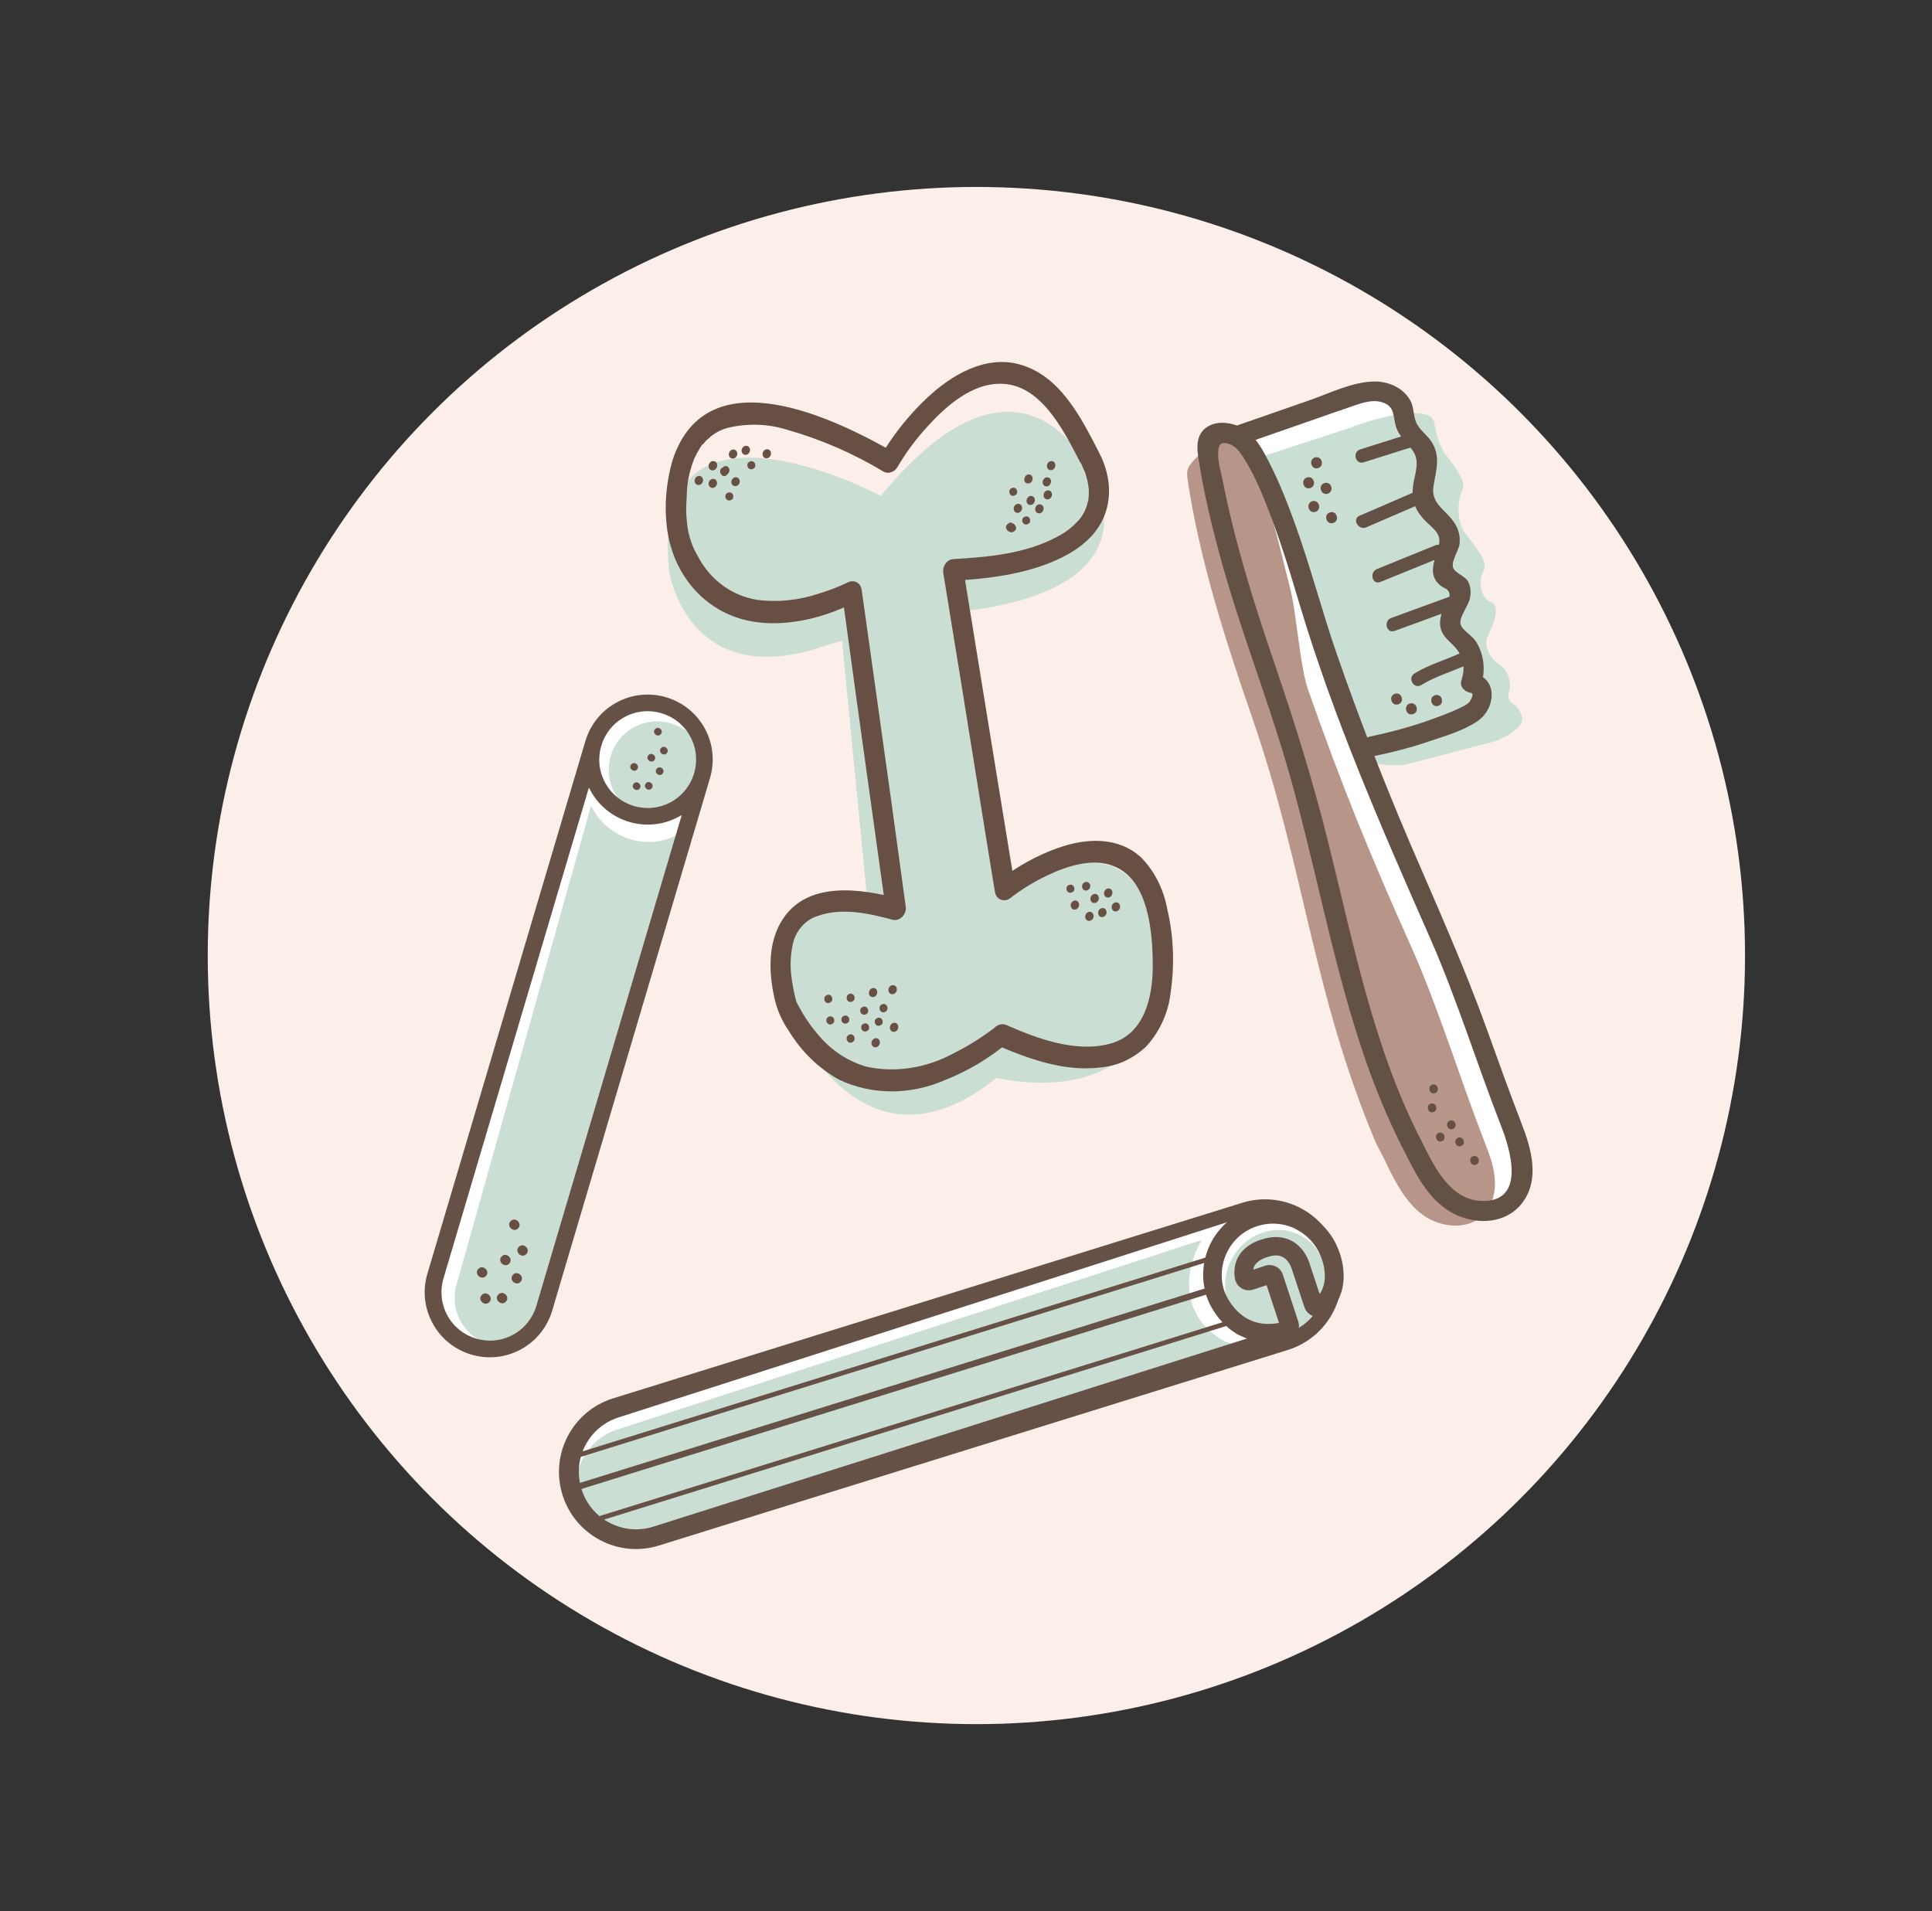 <svg xmlns="http://www.w3.org/2000/svg" fill="none" viewBox="0 0 93 92" height="92" width="93">
<rect x="0" y="0" width="93" height="92" fill="#333333" stroke="none"/>
<g clip-path="url(#clip0_6885_112641)">
<circle fill="#FCEEE8" r="37" cy="46" cx="47"></circle>
<g clip-path="url(#clip1_6885_112641)">
<path fill="#CADED4" d="M40.531 30.838L41.724 43.065C41.724 43.065 37.094 41.974 37.536 47.861C37.536 47.861 40.959 57.541 47.967 51.887C47.967 51.887 56.447 54.017 55.63 45.43C55.63 45.43 55.334 38.296 48.315 43.349L45.899 29.452C45.899 29.452 55.434 29.013 52.625 22.998C52.625 22.998 49.466 15.3 42.396 23.874C42.396 23.874 31.156 17.868 32.215 27.535C32.215 27.535 33.145 33.498 39.931 31.012L40.533 30.846L40.531 30.838Z"></path>
<path fill="#684F44" d="M45.405 27.575L46.254 32.786L47.58 41.025L47.894 42.946C47.94 43.227 48.19 43.396 48.46 43.324C48.505 43.31 48.545 43.294 48.59 43.267C49.155 42.825 49.766 42.45 50.4 42.149C51.405 41.668 52.65 41.281 53.656 41.716C55.274 42.384 55.49 44.849 55.491 46.505C55.484 48.081 55.062 49.816 53.417 50.249C51.773 50.683 49.932 49.998 48.48 49.36C48.293 49.262 48.061 49.297 47.889 49.458C47.758 49.577 47.945 49.412 47.834 49.504C47.723 49.596 47.554 49.714 47.408 49.813C46.929 50.151 46.429 50.446 45.913 50.702C44.58 51.424 43.093 51.653 41.704 51.349C40.845 51.099 40.08 50.609 39.481 49.924C39.09 49.487 38.745 48.998 38.465 48.468C38.4 48.378 38.296 48.11 38.376 48.34C38.359 48.3 38.35 48.258 38.334 48.218C38.222 47.821 38.146 47.417 38.095 47.001C38.023 46.481 38.052 45.938 38.172 45.411C38.321 44.794 38.763 44.286 39.335 44.104C40.518 43.666 41.852 43.978 42.974 44.279C43.236 44.342 43.51 44.153 43.585 43.867C43.609 43.785 43.611 43.699 43.595 43.621L42.894 38.5L41.737 30.237L41.472 28.355C41.413 28.073 41.15 27.916 40.886 28.003C40.853 28.017 40.82 28.031 40.788 28.045L40.688 28.093L40.572 28.145L40.465 28.195C40.127 28.337 39.784 28.465 39.442 28.567C38.457 28.902 37.429 29.008 36.439 28.876C35.221 28.676 34.191 27.915 33.598 26.788C33.344 26.366 33.175 25.889 33.093 25.375L33.068 25.161C33.064 25.097 33.04 24.808 33.049 24.97C33.036 24.756 33.023 24.53 33.035 24.317C33.047 24.103 33.057 23.833 33.07 23.57C33.087 23.322 33.124 23.072 33.184 22.828C33.249 22.561 33.331 22.297 33.436 22.038C33.488 21.915 33.397 22.112 33.436 22.038L33.482 21.95C33.516 21.886 33.542 21.824 33.578 21.768C33.642 21.645 33.717 21.527 33.796 21.412C33.761 21.444 33.796 21.412 33.862 21.359L34.001 21.2L34.16 21.065C34.196 21.021 34.242 20.982 34.287 20.955C34.521 20.784 34.774 20.66 35.041 20.593C35.999 20.369 36.967 20.401 37.872 20.683C39.509 21.147 41.067 21.822 42.524 22.7C42.75 22.831 43.045 22.735 43.199 22.49C43.615 21.769 44.118 21.099 44.679 20.497C45.631 19.448 46.815 18.484 48.118 18.473C50.055 18.45 51.149 20.617 51.983 22.228C52.031 22.291 52.082 22.361 52.102 22.454C52.136 22.521 52.169 22.589 52.195 22.659C52.231 22.709 52.308 22.982 52.266 22.847C52.336 23.072 52.386 23.311 52.41 23.55C52.42 23.674 52.407 23.473 52.41 23.55L52.413 23.651C52.412 23.714 52.411 23.776 52.41 23.838L52.394 24.023C52.379 24.147 52.394 24.023 52.358 24.187C52.292 24.478 52.16 24.754 51.974 24.988C51.672 25.337 51.309 25.623 50.912 25.828C49.368 26.666 47.546 26.818 45.903 26.914C45.281 26.951 45.208 27.985 45.847 27.963C47.512 27.86 49.266 27.672 50.865 26.957C51.712 26.575 52.58 25.996 53.042 25.092C53.596 24.003 53.422 22.783 52.92 21.817C52.024 20.061 51.002 18.044 49.033 17.531C47.436 17.111 45.826 18.015 44.576 19.201C43.723 20.013 42.976 20.956 42.37 21.992L43.044 21.782C40.472 20.318 34.041 16.995 32.371 22.168C32.056 23.257 31.968 24.39 32.113 25.475C32.379 27.414 33.562 28.982 35.249 29.649C37.077 30.371 39.407 29.909 41.226 28.953L40.542 28.644L41.248 33.792L42.395 42.038L42.658 43.925L43.287 43.265C41.578 42.819 38.798 42.298 37.586 44.401C36.922 45.545 37.027 47.005 37.311 48.182C37.445 48.704 37.666 49.19 37.963 49.615C38.571 50.618 39.404 51.432 40.4 51.981C41.984 52.725 43.839 52.728 45.54 51.972C46.601 51.552 47.606 50.952 48.51 50.198L47.927 50.293C49.498 50.967 51.25 51.618 53.03 51.381C53.808 51.307 54.565 50.953 55.175 50.377C55.825 49.665 56.24 48.754 56.349 47.796C56.548 46.427 56.496 45.058 56.187 43.761C56.01 42.796 55.573 41.933 54.924 41.272C53.827 40.27 52.291 40.328 50.891 40.834C49.925 41.179 48.999 41.689 48.157 42.338L48.853 42.66L48 37.446L46.659 29.186L46.35 27.268C46.254 26.628 45.302 26.925 45.41 27.577L45.405 27.575Z"></path>
<path fill="#695044" d="M51.694 42.886C51.745 42.775 51.706 42.647 51.605 42.601C51.524 42.564 51.419 42.597 51.358 42.678C51.306 42.788 51.345 42.916 51.446 42.962C51.528 42.999 51.632 42.966 51.694 42.886Z"></path>
<path fill="#695044" d="M52.453 42.764C52.51 42.656 52.478 42.526 52.38 42.475C52.291 42.428 52.179 42.463 52.12 42.551C52.063 42.66 52.083 42.789 52.178 42.846C52.274 42.902 52.402 42.863 52.458 42.755L52.453 42.764Z"></path>
<path fill="#695044" d="M53.514 43.096C53.576 42.99 53.551 42.858 53.458 42.797C53.362 42.74 53.238 42.775 53.176 42.881C53.114 42.986 53.139 43.118 53.232 43.18C53.328 43.236 53.453 43.202 53.514 43.096Z"></path>
<path fill="#695044" d="M53.883 43.766C53.945 43.661 53.92 43.529 53.827 43.467C53.731 43.411 53.606 43.445 53.545 43.551C53.483 43.656 53.508 43.788 53.601 43.85C53.697 43.907 53.821 43.872 53.883 43.766Z"></path>
<path fill="#695044" d="M52.861 43.361C52.923 43.255 52.898 43.123 52.805 43.062C52.709 43.005 52.584 43.04 52.523 43.145C52.461 43.251 52.486 43.383 52.579 43.445C52.674 43.501 52.799 43.466 52.861 43.361Z"></path>
<path fill="#695044" d="M51.911 43.677C51.973 43.571 51.948 43.439 51.855 43.378C51.759 43.321 51.635 43.356 51.573 43.462C51.511 43.567 51.536 43.699 51.629 43.761C51.724 43.817 51.849 43.782 51.911 43.677Z"></path>
<path fill="#695044" d="M53.232 44.039C53.294 43.933 53.269 43.801 53.176 43.74C53.08 43.683 52.956 43.718 52.894 43.823C52.832 43.929 52.857 44.061 52.95 44.122C53.045 44.179 53.17 44.144 53.232 44.039Z"></path>
<path fill="#695044" d="M52.61 44.22C52.672 44.114 52.647 43.982 52.554 43.921C52.459 43.864 52.334 43.899 52.272 44.005C52.21 44.11 52.235 44.242 52.328 44.303C52.424 44.36 52.548 44.325 52.61 44.22Z"></path>
<path fill="#695044" d="M50.768 22.523C50.83 22.418 50.805 22.286 50.712 22.224C50.616 22.168 50.491 22.203 50.429 22.308C50.368 22.414 50.392 22.546 50.486 22.607C50.581 22.664 50.706 22.629 50.768 22.523Z"></path>
<path fill="#695044" d="M50.605 23.93C50.667 23.825 50.642 23.693 50.549 23.631C50.454 23.575 50.329 23.61 50.267 23.715C50.205 23.821 50.23 23.953 50.323 24.014C50.419 24.071 50.544 24.036 50.605 23.93Z"></path>
<path fill="#695044" d="M50.202 24.603C50.264 24.497 50.239 24.365 50.146 24.303C50.05 24.247 49.925 24.282 49.864 24.387C49.802 24.493 49.827 24.625 49.92 24.686C50.016 24.743 50.14 24.708 50.202 24.603Z"></path>
<path fill="#695044" d="M49.565 25.158C49.617 25.048 49.578 24.92 49.477 24.873C49.395 24.837 49.291 24.87 49.229 24.951C49.177 25.061 49.217 25.189 49.318 25.235C49.399 25.272 49.504 25.239 49.565 25.158Z"></path>
<path fill="#695044" d="M48.524 25.564L48.593 25.601C48.593 25.601 48.642 25.626 48.67 25.622C48.694 25.622 48.719 25.623 48.749 25.614C48.772 25.607 48.799 25.59 48.819 25.575C48.844 25.563 48.867 25.544 48.88 25.519L48.909 25.465C48.912 25.423 48.918 25.389 48.906 25.351L48.877 25.311C48.877 25.311 48.843 25.243 48.814 25.228L48.735 25.186C48.735 25.186 48.686 25.16 48.661 25.16C48.639 25.155 48.607 25.156 48.582 25.168C48.557 25.18 48.542 25.197 48.524 25.219C48.499 25.231 48.476 25.251 48.458 25.273L48.43 25.327C48.422 25.366 48.421 25.403 48.428 25.438L48.456 25.479C48.456 25.479 48.49 25.546 48.522 25.569L48.517 25.567L48.524 25.564Z"></path>
<path fill="#695044" d="M50.561 23.299C50.618 23.191 50.598 23.061 50.502 23.005C50.407 22.948 50.279 22.988 50.222 23.096C50.166 23.204 50.185 23.334 50.281 23.39C50.377 23.447 50.504 23.407 50.561 23.299Z"></path>
<path fill="#695044" d="M49.675 23.16C49.732 23.051 49.712 22.922 49.616 22.865C49.521 22.809 49.393 22.848 49.337 22.956C49.28 23.065 49.299 23.194 49.395 23.251C49.491 23.307 49.618 23.268 49.675 23.16Z"></path>
<path fill="#695044" d="M49.167 24.579C49.229 24.474 49.204 24.342 49.111 24.28C49.016 24.224 48.891 24.258 48.829 24.364C48.767 24.469 48.792 24.602 48.885 24.663C48.981 24.72 49.105 24.685 49.167 24.579Z"></path>
<path fill="#695044" d="M49.783 24.194C49.84 24.086 49.82 23.957 49.725 23.9C49.629 23.844 49.502 23.883 49.445 23.991C49.388 24.1 49.408 24.229 49.503 24.286C49.599 24.342 49.727 24.302 49.783 24.194Z"></path>
<path fill="#695044" d="M48.943 23.778C48.994 23.667 48.955 23.54 48.854 23.493C48.773 23.457 48.668 23.489 48.607 23.57C48.555 23.681 48.594 23.808 48.695 23.855C48.776 23.891 48.881 23.858 48.943 23.778Z"></path>
<path fill="#695044" d="M37.08 21.953C37.141 21.847 37.117 21.715 37.024 21.654C36.928 21.597 36.803 21.632 36.741 21.737C36.68 21.843 36.704 21.975 36.797 22.036C36.893 22.093 37.018 22.058 37.08 21.953Z"></path>
<path fill="#695044" d="M36.07 21.786C36.132 21.68 36.107 21.548 36.014 21.487C35.918 21.43 35.794 21.465 35.732 21.57C35.67 21.676 35.695 21.808 35.788 21.869C35.883 21.926 36.008 21.891 36.07 21.786Z"></path>
<path fill="#695044" d="M35.456 21.965C35.517 21.859 35.493 21.727 35.4 21.666C35.304 21.609 35.179 21.644 35.117 21.749C35.056 21.855 35.08 21.987 35.173 22.048C35.269 22.105 35.394 22.07 35.456 21.965Z"></path>
<path fill="#695044" d="M34.486 22.521C34.543 22.413 34.523 22.284 34.428 22.227C34.332 22.17 34.204 22.21 34.148 22.318C34.091 22.426 34.111 22.556 34.206 22.612C34.302 22.669 34.429 22.629 34.486 22.521Z"></path>
<path fill="#695044" d="M34.486 22.521C34.543 22.413 34.523 22.284 34.428 22.227C34.332 22.17 34.204 22.21 34.148 22.318C34.091 22.426 34.111 22.556 34.206 22.612C34.302 22.669 34.429 22.629 34.486 22.521Z"></path>
<path fill="#695044" d="M35.004 22.837L35.047 22.803C35.047 22.803 35.082 22.759 35.093 22.727C35.106 22.702 35.116 22.67 35.112 22.643C35.115 22.613 35.111 22.586 35.103 22.563C35.092 22.538 35.077 22.518 35.06 22.503L35.026 22.46C34.997 22.444 34.965 22.434 34.925 22.438L34.87 22.447C34.837 22.461 34.809 22.49 34.789 22.517L34.746 22.551C34.728 22.573 34.711 22.595 34.7 22.627C34.687 22.652 34.677 22.684 34.681 22.711C34.678 22.741 34.682 22.768 34.694 22.793C34.706 22.818 34.721 22.839 34.738 22.854L34.767 22.894C34.796 22.91 34.831 22.928 34.865 22.921L34.92 22.912C34.953 22.898 34.981 22.869 35.001 22.842L35.004 22.837Z"></path>
<path fill="#695044" d="M35.027 22.793C35.079 22.682 35.039 22.555 34.938 22.508C34.857 22.471 34.752 22.504 34.691 22.585C34.639 22.695 34.679 22.823 34.78 22.87C34.861 22.906 34.966 22.873 35.027 22.793Z"></path>
<path fill="#695044" d="M36.334 22.501C36.386 22.39 36.346 22.263 36.245 22.216C36.164 22.18 36.059 22.213 35.998 22.293C35.946 22.404 35.986 22.531 36.086 22.578C36.168 22.614 36.273 22.582 36.334 22.501Z"></path>
<path fill="#695044" d="M35.575 23.3C35.637 23.195 35.612 23.063 35.519 23.001C35.424 22.945 35.299 22.979 35.237 23.085C35.18 23.193 35.2 23.322 35.296 23.379C35.391 23.436 35.519 23.396 35.576 23.288L35.575 23.3Z"></path>
<path fill="#695044" d="M33.809 23.237C33.871 23.132 33.846 23 33.753 22.938C33.657 22.882 33.532 22.916 33.471 23.022C33.409 23.128 33.434 23.26 33.527 23.321C33.622 23.378 33.747 23.343 33.809 23.237Z"></path>
<path fill="#695044" d="M34.481 23.378C34.543 23.272 34.518 23.14 34.425 23.078C34.33 23.022 34.205 23.057 34.143 23.162C34.081 23.268 34.106 23.4 34.199 23.461C34.295 23.518 34.42 23.483 34.481 23.378Z"></path>
<path fill="#695044" d="M35.276 24.002C35.328 23.891 35.288 23.764 35.187 23.717C35.106 23.68 35.001 23.713 34.94 23.794C34.888 23.905 34.928 24.032 35.028 24.079C35.109 24.115 35.215 24.082 35.276 24.002Z"></path>
<path fill="#695044" d="M40.04 48.192C40.096 48.084 40.052 47.954 39.959 47.905C39.875 47.861 39.767 47.899 39.704 47.984C39.647 48.093 39.691 48.223 39.785 48.272C39.868 48.316 39.976 48.278 40.04 48.192Z"></path>
<path fill="#695044" d="M40.136 49.227C40.187 49.116 40.148 48.989 40.047 48.942C39.966 48.906 39.861 48.939 39.8 49.019C39.748 49.13 39.787 49.257 39.888 49.304C39.969 49.34 40.074 49.308 40.136 49.227Z"></path>
<path fill="#695044" d="M40.859 49.187C40.911 49.076 40.871 48.949 40.77 48.902C40.689 48.866 40.584 48.898 40.523 48.979C40.471 49.09 40.511 49.217 40.611 49.264C40.693 49.3 40.798 49.268 40.859 49.187Z"></path>
<path fill="#695044" d="M42.321 50.306C42.383 50.201 42.358 50.069 42.265 50.007C42.172 49.946 42.044 49.986 41.983 50.091C41.921 50.197 41.946 50.329 42.039 50.39C42.132 50.452 42.259 50.412 42.321 50.306Z"></path>
<path fill="#695044" d="M43.207 49.562C43.269 49.456 43.244 49.325 43.151 49.263C43.056 49.206 42.931 49.241 42.869 49.347C42.807 49.452 42.832 49.584 42.925 49.646C43.021 49.702 43.146 49.668 43.207 49.562Z"></path>
<path fill="#695044" d="M41.114 50.098C41.17 49.99 41.126 49.86 41.032 49.811C40.949 49.767 40.841 49.805 40.778 49.891C40.721 49.999 40.765 50.129 40.859 50.178C40.942 50.221 41.05 50.184 41.114 50.098Z"></path>
<path fill="#695044" d="M41.116 48.137C41.168 48.026 41.128 47.899 41.027 47.852C40.949 47.811 40.851 47.841 40.788 47.914C40.731 48.023 40.751 48.152 40.846 48.209C40.942 48.265 41.069 48.225 41.126 48.117L41.118 48.132L41.116 48.137Z"></path>
<path fill="#695044" d="M41.815 49.564C41.866 49.453 41.827 49.326 41.726 49.279C41.645 49.243 41.54 49.275 41.479 49.356C41.427 49.467 41.466 49.594 41.567 49.641C41.648 49.677 41.753 49.645 41.815 49.564Z"></path>
<path fill="#695044" d="M41.769 48.756C41.821 48.645 41.781 48.518 41.68 48.471C41.599 48.435 41.494 48.467 41.433 48.548C41.381 48.659 41.42 48.786 41.521 48.833C41.603 48.869 41.708 48.837 41.769 48.756Z"></path>
<path fill="#695044" d="M43.137 47.751C43.199 47.645 43.174 47.513 43.081 47.452C42.985 47.395 42.861 47.43 42.799 47.535C42.737 47.641 42.762 47.773 42.855 47.834C42.95 47.891 43.075 47.856 43.137 47.751Z"></path>
<path fill="#695044" d="M42.465 49.291C42.517 49.181 42.478 49.053 42.377 49.007C42.296 48.97 42.191 49.003 42.13 49.084C42.078 49.194 42.117 49.322 42.218 49.368C42.299 49.405 42.404 49.372 42.465 49.291Z"></path>
<path fill="#695044" d="M42.697 48.636C42.754 48.528 42.709 48.398 42.616 48.349C42.533 48.305 42.425 48.342 42.361 48.428C42.304 48.536 42.349 48.666 42.442 48.715C42.526 48.759 42.633 48.721 42.697 48.636Z"></path>
<path fill="#695044" d="M42.196 47.883C42.253 47.775 42.233 47.646 42.137 47.589C42.042 47.533 41.914 47.572 41.857 47.68C41.801 47.788 41.82 47.918 41.916 47.974C42.012 48.031 42.139 47.991 42.196 47.883Z"></path>
<path fill="white" d="M58.97 58.983C59.002 58.921 59.034 58.86 59.071 58.801L29.885 68.13C29.147 68.367 28.544 68.877 28.181 69.568C27.432 70.993 27.964 72.752 29.368 73.49C30.046 73.846 30.825 73.915 31.564 73.678L60.751 64.345C60.69 64.312 60.627 64.285 60.57 64.255C58.685 63.264 57.968 60.901 58.974 58.985L58.97 58.983Z"></path>
<path fill="#CADED4" d="M57.747 59.875C57.779 59.814 57.809 59.757 57.841 59.696L29.701 68.82C28.989 69.049 28.409 69.548 28.06 70.213C27.343 71.588 27.867 73.287 29.228 73.991C29.884 74.336 30.641 74.393 31.348 74.162L59.617 64.803C59.56 64.774 59.062 64.629 59 64.597C57.172 63.647 56.784 61.73 57.747 59.875V59.875Z"></path>
<path fill="#655146" d="M59.83 57.889C59.83 57.889 59.809 57.891 59.83 57.889V57.889Z"></path>
<path fill="#655146" d="M62.033 64.975C62.033 64.975 62.057 64.967 62.033 64.975V64.975Z"></path>
<path fill="#655146" d="M27.332 69.133C26.381 70.944 27.08 73.192 28.891 74.143C29.77 74.605 30.772 74.696 31.719 74.401L62.034 64.974C62.921 64.687 63.701 64.064 64.169 63.171C65.121 61.361 64.421 59.112 62.611 58.161C61.723 57.694 60.727 57.623 59.834 57.891L29.515 67.316C28.567 67.611 27.792 68.258 27.332 69.133ZM60.109 58.504C59.986 58.545 60.814 58.372 61.308 58.42C63.154 58.614 65.168 60.42 63.205 62.977C63.183 63.006 63.058 63.183 62.832 63.507C62.819 63.533 62.796 63.555 62.767 63.567L31.441 73.496C30.621 73.752 29.744 73.615 29.025 73.114C28.018 72.406 27.601 71.065 28.028 69.912C28.332 69.089 28.981 68.481 29.801 68.226L60.109 58.504Z"></path>
<path fill="white" d="M60.069 63.635C61.333 64.298 62.895 63.812 63.559 62.549C64.223 61.286 63.737 59.724 62.473 59.06C61.21 58.396 59.648 58.882 58.984 60.145C58.32 61.409 58.806 62.971 60.069 63.635Z"></path>
<path fill="#CADED4" d="M60.212 64.011C61.384 64.627 62.867 64.109 63.526 62.856C64.185 61.602 63.769 60.087 62.597 59.471C61.426 58.855 59.942 59.373 59.283 60.627C58.625 61.88 59.041 63.395 60.212 64.011Z"></path>
<path fill="#655146" d="M58.612 61.836L27.206 71.607L27.296 71.894L58.702 62.124L58.612 61.836Z"></path>
<path fill="#655146" d="M58.195 60.487L27.473 70.046L27.541 70.263L58.262 60.705L58.195 60.487Z"></path>
<path fill="#655146" d="M59.152 63.558L28.43 73.116L28.498 73.333L59.219 63.775L59.152 63.558Z"></path>
<path fill="#655146" d="M59.678 64.294C58.812 63.839 58.292 63.013 58.089 62.432C57.806 61.569 57.873 60.656 58.278 59.853C58.683 59.05 59.376 58.454 60.232 58.173C61.994 57.592 63.904 58.556 64.486 60.318C64.504 60.367 65.187 62.138 63.872 63.238C63.701 63.383 63.468 63.434 63.251 63.369C63.037 63.308 62.866 63.145 62.793 62.934L62.178 61.076C62.178 61.076 62.069 60.689 61.761 60.522C61.564 60.407 61.31 60.413 60.998 60.517C60.587 60.653 60.366 60.849 60.323 61.123L60.897 60.933C61.066 60.877 61.25 60.889 61.414 60.97C61.576 61.044 61.694 61.19 61.751 61.359L62.494 63.619C62.552 63.795 62.535 63.987 62.448 64.153C62.363 64.315 62.21 64.436 62.03 64.481C61.064 64.738 60.282 64.6 59.67 64.279L59.678 64.294ZM62.422 59.189C61.849 58.888 61.167 58.815 60.507 59.031C59.879 59.237 59.371 59.673 59.076 60.267C58.779 60.853 58.728 61.524 58.935 62.151C59.006 62.345 59.674 64.047 61.567 63.685L60.969 61.869L60.322 62.082C60.139 62.142 59.932 62.123 59.768 62.02C59.598 61.919 59.484 61.753 59.446 61.56C59.388 61.234 59.302 60.134 60.717 59.672C61.278 59.486 61.781 59.517 62.196 59.746C62.802 60.081 63.006 60.712 63.043 60.844L63.524 62.296C64.002 61.61 63.652 60.672 63.631 60.628C63.418 59.98 62.971 59.483 62.42 59.193L62.422 59.189Z"></path>
<path fill="white" d="M60.181 20.907C60.181 20.907 66.43 18.721 66.51 18.75C66.59 18.778 67.754 19.893 67.754 19.893L67.008 20.579L60.603 22.128L60.181 20.907Z"></path>
<path fill="white" d="M59.988 25.174L71.376 58.507L73.091 57.377L72.913 54.751L61.442 24.535L59.988 25.174Z"></path>
<path fill="#CADFD4" d="M60.702 22.504L65.992 36.615C66.076 36.853 67.413 36.875 67.652 36.811L71.97 35.684C71.97 35.684 72.008 35.674 72.026 35.665C72.231 35.581 73.475 35.056 73.244 34.447C73.12 34.114 72.974 33.969 72.859 33.9C72.702 33.807 72.592 33.644 72.603 33.463C72.606 33.394 72.621 33.325 72.648 33.258C72.758 32.987 72.641 32.251 72.157 31.969C71.673 31.686 71.41 31 71.616 30.612C71.821 30.224 72.28 29.14 71.784 28.987C71.288 28.833 71.127 27.987 71.409 27.503C71.692 27.018 70.92 26.209 70.505 25.638C70.089 25.067 70.171 24.01 70.39 23.599C70.61 23.187 70.03 22.459 69.581 21.868C69.243 21.427 69.097 20.707 69.043 20.364C69.018 20.201 68.904 20.055 68.747 19.994C68.321 19.83 67.268 19.732 64.805 20.654L60.968 21.907C60.73 22.003 60.61 22.268 60.697 22.514L60.702 22.504Z"></path>
<path fill="#B79689" d="M66.686 55.915C67.139 56.845 67.639 57.86 68.484 58.48C69.329 59.101 70.63 59.238 71.384 58.505C71.865 58.035 72.012 57.322 71.947 56.662C71.882 56.003 71.621 55.389 71.383 54.769C70.259 51.855 69.193 48.388 67.914 45.537C65.95 41.16 64.572 37.771 62.973 33.224C62.553 32.023 62.419 29.474 62.084 28.247C61.737 26.967 60.631 21.692 59.457 21.038C58.977 20.77 57.405 22.03 57.193 22.537C57.12 22.713 57.142 22.914 57.17 23.105C57.749 26.966 58.984 30.812 60.26 34.501C62.848 41.972 63.159 47.722 66.228 55.014L66.691 55.918L66.686 55.915Z" clip-rule="evenodd" fill-rule="evenodd"></path>
<path fill="#645145" d="M67.595 55.41C68.183 56.601 68.856 57.933 70.132 58.501C71.168 58.964 72.486 58.89 73.237 57.956C74.151 56.814 73.718 55.308 73.244 54.088C72.67 52.602 72.129 51.103 71.591 49.599C70.494 46.553 69.181 43.63 67.903 40.658C66.621 37.663 65.44 34.625 64.372 31.551C63.64 29.453 63.091 27.297 62.331 25.202C61.971 24.212 61.587 23.22 61.102 22.278C60.788 21.657 60.406 20.931 59.769 20.59C59.324 20.351 58.692 20.251 58.221 20.488C57.647 20.778 57.59 21.352 57.669 21.922C57.916 23.621 58.324 25.299 58.778 26.953C59.689 30.269 60.959 33.47 61.925 36.768C63.745 42.959 64.595 49.626 67.59 55.407C67.875 55.959 68.707 55.473 68.422 54.922C66.105 50.443 65.132 45.325 63.917 40.471C63.189 37.554 62.302 34.718 61.329 31.875C60.345 29.006 59.439 26.094 58.852 23.113C58.778 22.739 58.642 22.296 58.638 21.913C58.628 21.506 58.685 21.216 59.156 21.369C59.465 21.469 59.644 21.711 59.818 21.971C60.295 22.688 60.643 23.503 60.962 24.301C61.589 25.871 62.075 27.473 62.557 29.091C64.205 34.605 66.521 39.898 68.836 45.15C70.139 48.112 71.088 51.212 72.265 54.222C72.709 55.353 73.438 57.804 71.408 57.815C69.807 57.822 69.026 56.141 68.421 54.914C68.146 54.356 67.315 54.849 67.588 55.4L67.595 55.41Z"></path>
<path fill="#645145" d="M59.773 21.407L63.282 20.185C63.829 19.994 64.371 19.8 64.919 19.617C65.415 19.447 66.008 19.2 66.536 19.366C67.161 19.565 67.042 20.024 67.194 20.528C67.311 20.928 67.602 21.198 67.861 21.501C68.245 21.951 68.243 22.279 68.128 22.83C68.041 23.225 67.952 23.624 68.021 24.027C68.091 24.43 68.306 24.753 68.582 25.047C68.859 25.341 69.35 25.634 69.282 26.117C69.179 26.831 68.6 27.617 69.365 28.209C69.516 28.325 69.68 28.332 69.753 28.512C69.852 28.758 69.642 28.969 69.539 29.185C69.374 29.527 69.254 29.901 69.358 30.28C69.462 30.658 69.787 30.872 70.042 31.159C70.456 31.613 70.544 32.17 70.349 32.745C70.238 33.073 70.526 33.316 70.811 33.357C70.991 33.381 70.775 33.743 70.734 33.79C70.612 33.93 70.383 34.032 70.213 34.112C69.754 34.329 69.27 34.499 68.792 34.673C67.867 35 66.919 35.255 65.961 35.453C65.354 35.582 65.606 36.514 66.213 36.385C67.093 36.199 67.963 35.975 68.816 35.683C69.57 35.428 70.452 35.172 71.116 34.721C72.031 34.098 72.13 32.567 70.823 32.395L71.286 33.007C71.523 32.295 71.445 31.505 71.037 30.867C70.865 30.603 70.418 30.356 70.316 30.082C70.194 29.744 70.685 29.171 70.754 28.818C70.812 28.536 70.805 28.234 70.659 27.979C70.505 27.707 69.992 27.581 69.937 27.284C69.873 26.968 70.233 26.484 70.262 26.153C70.292 25.822 70.219 25.5 70.043 25.221C69.622 24.529 68.843 24.285 69.01 23.356C69.135 22.637 69.345 21.96 68.924 21.289C68.722 20.968 68.39 20.744 68.21 20.417C68.017 20.069 68.086 19.639 67.887 19.28C67.54 18.647 66.796 18.345 66.105 18.366C65.065 18.398 64.005 18.929 63.041 19.266L59.533 20.488C58.953 20.691 59.197 21.625 59.785 21.42L59.773 21.407Z"></path>
<path fill="#645145" d="M65.639 22.257L68.02 21.506C68.41 21.383 68.249 20.764 67.854 20.883L65.474 21.635C65.084 21.758 65.244 22.377 65.639 22.257Z"></path>
<path fill="#645145" d="M65.77 25.385L68.426 24.236C68.802 24.073 68.48 23.519 68.099 23.68L65.443 24.828C65.067 24.992 65.389 25.546 65.77 25.385Z"></path>
<path fill="#645145" d="M66.442 28.017L69.266 26.87C69.643 26.714 69.483 26.095 69.1 26.248L66.277 27.395C65.9 27.551 66.06 28.17 66.442 28.017Z"></path>
<path fill="#645145" d="M67.131 30.373L69.933 29.349C70.319 29.211 70.156 28.584 69.767 28.727L66.966 29.75C66.579 29.889 66.742 30.515 67.131 30.373Z"></path>
<path fill="#645145" d="M68.413 32.98C69.088 32.562 69.851 32.345 70.575 32.02C70.953 31.852 70.624 31.3 70.248 31.463C69.525 31.788 68.762 32.005 68.086 32.423C67.736 32.641 68.058 33.195 68.413 32.98Z"></path>
<path fill="#684F44" d="M68.988 53.54C69.257 53.468 69.141 53.056 68.88 53.126C68.618 53.196 68.727 53.61 68.988 53.54Z"></path>
<path fill="#684F44" d="M69.384 54.946C69.653 54.874 69.537 54.462 69.275 54.532C69.014 54.602 69.122 55.016 69.384 54.946Z"></path>
<path fill="#684F44" d="M70.313 55.177C70.582 55.105 70.466 54.693 70.204 54.763C69.942 54.833 70.051 55.247 70.313 55.177Z"></path>
<path fill="#684F44" d="M69.916 54.358C70.185 54.286 70.069 53.874 69.807 53.944C69.545 54.014 69.654 54.428 69.916 54.358Z"></path>
<path fill="#684F44" d="M71.033 56.072C71.302 55.999 71.186 55.588 70.924 55.658C70.662 55.728 70.771 56.142 71.033 56.072Z"></path>
<path fill="#684F44" d="M69.061 52.627C69.33 52.555 69.214 52.143 68.953 52.213C68.691 52.283 68.8 52.697 69.061 52.627Z"></path>
<path fill="#684F44" d="M63.443 22.536C63.776 22.444 63.637 21.929 63.304 22.021C62.971 22.113 63.11 22.629 63.443 22.536Z"></path>
<path fill="#684F44" d="M63.062 23.499C63.395 23.407 63.257 22.891 62.924 22.983C62.591 23.075 62.73 23.591 63.062 23.499Z"></path>
<path fill="#684F44" d="M63.311 24.642C63.644 24.55 63.505 24.035 63.172 24.127C62.84 24.219 62.978 24.735 63.311 24.642Z"></path>
<path fill="#684F44" d="M63.904 23.768C64.237 23.676 64.098 23.16 63.765 23.252C63.432 23.345 63.571 23.86 63.904 23.768Z"></path>
<path fill="#684F44" d="M64.167 25.179C64.5 25.087 64.362 24.571 64.029 24.663C63.696 24.756 63.834 25.271 64.167 25.179Z"></path>
<path fill="#684F44" d="M69.224 33.981C69.557 33.889 69.419 33.373 69.086 33.465C68.753 33.557 68.891 34.073 69.224 33.981Z"></path>
<path fill="#684F44" d="M68.01 34.381C68.343 34.289 68.204 33.773 67.871 33.865C67.538 33.957 67.677 34.473 68.01 34.381Z"></path>
<path fill="#684F44" d="M67.296 33.91C67.629 33.817 67.49 33.302 67.157 33.394C66.824 33.486 66.963 34.002 67.296 33.91Z"></path>
<path fill="white" d="M28.421 38.062C28.394 38.014 28.367 37.965 28.341 37.916L21.347 61.546C21.171 62.141 21.237 62.774 21.534 63.32C22.145 64.447 23.563 64.871 24.695 64.257C25.241 63.96 25.636 63.467 25.817 62.87L32.816 39.237C32.768 39.264 32.719 39.29 32.67 39.317C31.153 40.141 29.249 39.577 28.425 38.06L28.421 38.062ZM24.201 61.777C23.991 61.891 23.733 61.81 23.621 61.606C23.51 61.401 23.588 61.137 23.793 61.026C23.998 60.915 24.261 60.993 24.372 61.198C24.484 61.403 24.406 61.666 24.201 61.777ZM23.863 59.586C23.654 59.7 23.395 59.619 23.284 59.414C23.173 59.209 23.251 58.946 23.456 58.834C23.66 58.723 23.924 58.801 24.035 59.006C24.146 59.211 24.068 59.474 23.863 59.586Z"></path>
<path fill="white" d="M32.289 38.614C33.42 38 33.839 36.585 33.225 35.453C32.611 34.322 31.195 33.903 30.064 34.517C28.933 35.132 28.513 36.547 29.128 37.678C29.742 38.81 31.157 39.229 32.289 38.614Z"></path>
<path fill="#CADED4" d="M28.529 38.925C28.503 38.877 28.476 38.828 28.452 38.784L21.969 61.865C21.805 62.447 21.875 63.065 22.171 63.599C22.777 64.704 24.152 65.119 25.238 64.524C25.764 64.238 26.14 63.756 26.305 63.174L32.793 40.09C32.744 40.117 32.7 40.14 32.652 40.167C31.191 40.966 29.342 40.41 28.522 38.923L28.529 38.925Z"></path>
<path fill="#CADED4" d="M32.745 39.106C33.876 38.491 34.296 37.076 33.681 35.945C33.067 34.813 31.651 34.394 30.52 35.008C29.389 35.623 28.97 37.038 29.584 38.169C30.198 39.301 31.614 39.72 32.745 39.106Z"></path>
<path fill="#655146" d="M28.182 35.634C28.182 35.634 28.177 35.65 28.182 35.634V35.634Z"></path>
<path fill="#655146" d="M34.188 37.413C34.188 37.413 34.193 37.397 34.188 37.413V37.413Z"></path>
<path fill="#655146" d="M20.825 63.704C21.649 65.221 23.553 65.785 25.07 64.961C25.807 64.561 26.338 63.9 26.579 63.099L34.189 37.413C34.402 36.653 34.334 35.819 33.929 35.072C33.105 33.556 31.201 32.992 29.684 33.816C28.937 34.221 28.426 34.884 28.19 35.637L20.573 61.321C20.335 62.126 20.425 62.968 20.825 63.704ZM30.065 34.518C31.192 33.906 32.612 34.322 33.226 35.454C33.841 36.585 33.421 38 32.29 38.615C31.158 39.229 29.743 38.81 29.128 37.679C28.514 36.547 28.933 35.132 30.065 34.518V34.518ZM28.347 37.914C28.373 37.963 28.4 38.011 28.426 38.06C29.25 39.577 31.154 40.141 32.671 39.317C32.72 39.291 32.769 39.264 32.817 39.238L25.817 62.869C25.64 63.464 25.24 63.959 24.694 64.256C23.567 64.868 22.147 64.451 21.532 63.32C21.236 62.774 21.17 62.14 21.346 61.546L28.347 37.914V37.914Z"></path>
<path fill="#684F44" d="M25.067 61.698C25.275 61.453 24.892 61.13 24.684 61.376C24.476 61.621 24.86 61.944 25.067 61.698Z"></path>
<path fill="#684F44" d="M25.345 60.36C25.553 60.115 25.169 59.792 24.962 60.038C24.754 60.283 25.137 60.605 25.345 60.36Z"></path>
<path fill="#684F44" d="M24.521 60.82C24.729 60.575 24.346 60.252 24.138 60.498C23.93 60.743 24.313 61.066 24.521 60.82Z"></path>
<path fill="#684F44" d="M24.951 59.122C25.158 58.876 24.775 58.554 24.567 58.799C24.359 59.045 24.743 59.367 24.951 59.122Z"></path>
<path fill="#684F44" d="M23.399 61.417C23.607 61.171 23.223 60.849 23.015 61.095C22.808 61.34 23.191 61.662 23.399 61.417Z"></path>
<path fill="#684F44" d="M24.36 62.651C24.567 62.406 24.184 62.083 23.976 62.329C23.768 62.574 24.152 62.897 24.36 62.651Z"></path>
<path fill="#684F44" d="M23.563 62.673C23.771 62.428 23.387 62.105 23.18 62.351C22.972 62.596 23.355 62.919 23.563 62.673Z"></path>
<path fill="#684F44" d="M31.897 37.242C32.05 37.058 31.764 36.822 31.611 37.006C31.458 37.19 31.744 37.426 31.897 37.242Z"></path>
<path fill="#684F44" d="M32.1 36.254C32.252 36.07 31.966 35.834 31.814 36.018C31.661 36.202 31.947 36.438 32.1 36.254Z"></path>
<path fill="#684F44" d="M31.495 36.595C31.648 36.411 31.362 36.175 31.209 36.359C31.056 36.542 31.343 36.779 31.495 36.595Z"></path>
<path fill="#684F44" d="M31.813 35.342C31.966 35.158 31.68 34.922 31.527 35.106C31.374 35.29 31.66 35.526 31.813 35.342Z"></path>
<path fill="#684F44" d="M30.668 37.038C30.821 36.853 30.535 36.617 30.382 36.801C30.229 36.985 30.515 37.221 30.668 37.038Z"></path>
<path fill="#684F44" d="M31.372 37.95C31.525 37.766 31.239 37.53 31.086 37.714C30.933 37.898 31.22 38.134 31.372 37.95Z"></path>
<path fill="#684F44" d="M30.787 37.965C30.939 37.781 30.653 37.545 30.5 37.729C30.348 37.913 30.634 38.149 30.787 37.965Z"></path>
</g>
</g>
<defs>
<clipPath id="clip0_6885_112641">
<rect transform="translate(0.5)" fill="white" height="92" width="92"></rect>
</clipPath>
<clipPath id="clip1_6885_112641">
<rect transform="translate(43.08 -3.911) rotate(27.718)" fill="white" height="77.383" width="67.527"></rect>
</clipPath>
</defs>
</svg>
